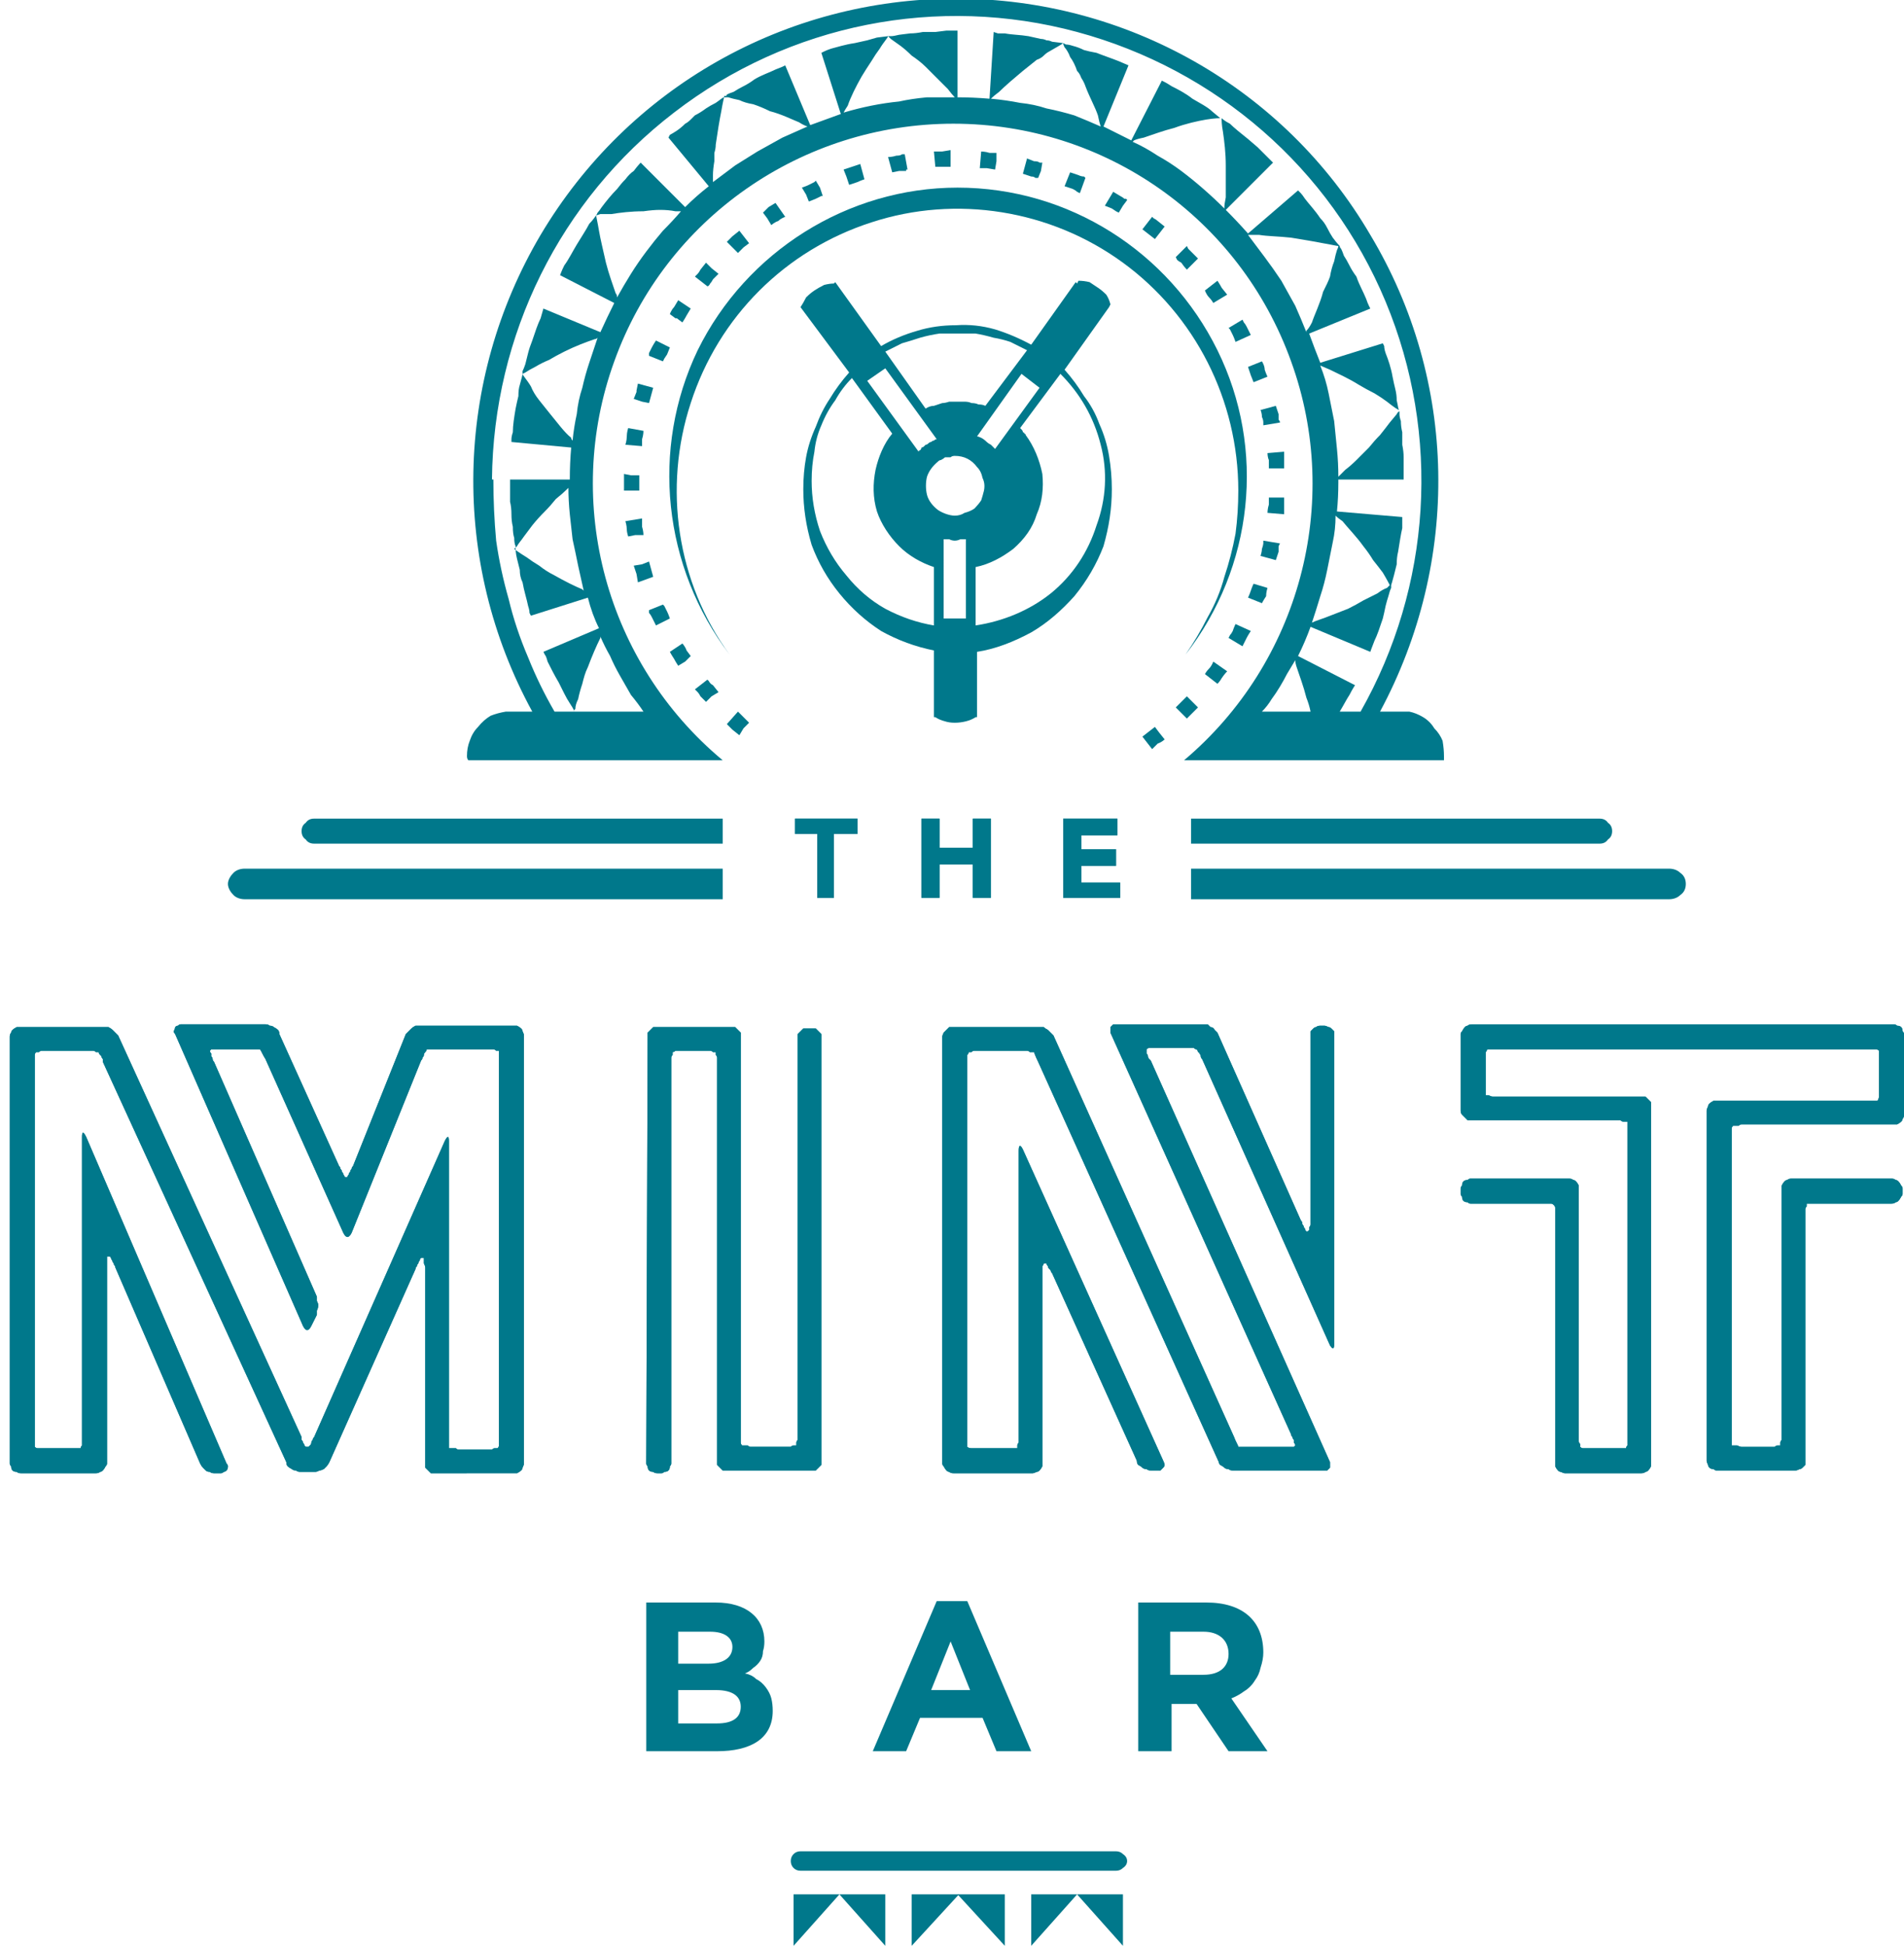 <svg version="1.2" xmlns="http://www.w3.org/2000/svg" viewBox="0 0 137 140" width="137" height="140">
	<title>Group 3527-svg</title>
	<defs>
		<clipPath clipPathUnits="userSpaceOnUse" id="cp1">
			<path d="m-29-27h197.62v198.05h-197.62z"/>
		</clipPath>
	</defs>
	<style>
		.s0 { fill: #00788b } 
	</style>
	<g id="Group_3527">
		<g id="Clip-Path: Group_3526" clip-path="url(#cp1)">
			<g id="Group_3526">
				<path id="Path_233" class="s0" d="m47.3 106q-0.2 0-0.3-0.1-0.2 0-0.3-0.1-0.1-0.1-0.1-0.3-0.1-0.1-0.1-0.2l0.1-30.7q0-0.1 0-0.3 0.1-0.1 0.2-0.2 0.1-0.1 0.2-0.2 0.1 0 0.3 0h5.3q0.1 0 0.3 0 0.1 0.1 0.2 0.2 0.1 0.1 0.2 0.2 0 0.2 0 0.3v28.6q0 0.1 0 0.2 0 0.1 0 0.2 0 0.1 0 0.2 0 0.1 0.1 0.2 0.1 0 0.2 0 0.1 0 0.2 0 0.1 0.1 0.2 0.1 0.1 0 0.2 0h2.3q0.1 0 0.2 0 0.1 0 0.2 0 0.1-0.1 0.2-0.1 0.1 0 0.2 0 0-0.1 0-0.2 0-0.1 0.1-0.2 0-0.1 0-0.2 0-0.1 0-0.2v-28.5q0-0.2 0-0.3 0.1-0.1 0.2-0.2 0.1-0.1 0.2-0.2 0.1 0 0.3 0h0.3q0.1 0 0.3 0 0.1 0.1 0.2 0.2 0.1 0.1 0.2 0.2 0 0.1 0 0.3v30.4q0 0.1 0 0.3-0.1 0.1-0.2 0.2-0.1 0.1-0.2 0.2-0.2 0-0.3 0h-6.1q-0.2 0-0.3 0-0.1-0.1-0.2-0.2-0.1-0.1-0.2-0.2 0-0.2 0-0.3v-28.6q0-0.1 0-0.2 0-0.1 0-0.2 0-0.1-0.1-0.2 0-0.1 0-0.2-0.1 0-0.2 0-0.1-0.1-0.2-0.1-0.1 0-0.2 0-0.1 0-0.2 0h-1.5q-0.1 0-0.2 0-0.1 0-0.2 0-0.1 0-0.2 0-0.1 0.1-0.2 0.1 0 0.1 0 0.2-0.1 0.1-0.1 0.2 0 0.1 0 0.2 0 0.1 0 0.2v28.8q0 0.1-0.1 0.2 0 0.2-0.1 0.3-0.1 0.1-0.3 0.1-0.1 0.1-0.2 0.1z"/>
				<path id="Path_234" class="s0" d="m47.3 106q-0.2 0-0.3-0.1-0.2 0-0.3-0.1-0.1-0.1-0.1-0.3-0.1-0.1-0.1-0.2l0.1-30.7q0-0.1 0-0.3 0.1-0.1 0.2-0.2 0.1-0.1 0.2-0.2 0.1 0 0.3 0h5.3q0.1 0 0.3 0 0.1 0.1 0.2 0.2 0.1 0.1 0.2 0.2 0 0.2 0 0.3v28.6q0 0.1 0 0.2 0 0.1 0 0.2 0 0.1 0 0.2 0 0.1 0.1 0.2 0.1 0 0.2 0 0.1 0 0.2 0 0.1 0.1 0.2 0.1 0.1 0 0.2 0h2.3q0.1 0 0.2 0 0.1 0 0.2 0 0.1-0.1 0.2-0.1 0.1 0 0.2 0 0-0.1 0-0.2 0-0.1 0.1-0.2 0-0.1 0-0.2 0-0.1 0-0.2v-28.5q0-0.2 0-0.3 0.1-0.1 0.2-0.2 0.1-0.1 0.2-0.2 0.1 0 0.3 0h0.3q0.1 0 0.3 0 0.1 0.1 0.2 0.2 0.1 0.1 0.2 0.2 0 0.1 0 0.3v30.4q0 0.1 0 0.3-0.1 0.1-0.2 0.2-0.1 0.1-0.2 0.2-0.2 0-0.3 0h-6.1q-0.2 0-0.3 0-0.1-0.1-0.2-0.2-0.1-0.1-0.2-0.2 0-0.2 0-0.3v-28.6q0-0.1 0-0.2 0-0.1 0-0.2 0-0.1-0.1-0.2 0-0.1 0-0.2-0.1 0-0.2 0-0.1-0.1-0.2-0.1-0.1 0-0.2 0-0.1 0-0.2 0h-1.5q-0.1 0-0.2 0-0.1 0-0.2 0-0.1 0-0.2 0-0.1 0.1-0.2 0.1 0 0.1 0 0.2-0.1 0.1-0.1 0.2 0 0.1 0 0.2 0 0.1 0 0.2v28.8q0 0.1-0.1 0.2 0 0.2-0.1 0.3-0.1 0.1-0.3 0.1-0.1 0.1-0.2 0.1z"/>
				<path id="Path_235" class="s0" d="m112.6 106q-0.1 0-0.3-0.1-0.1 0-0.2-0.1-0.1-0.1-0.2-0.3 0-0.1 0-0.2v-17.8q0-0.1 0-0.2 0-0.1 0-0.2 0-0.1 0-0.2 0-0.1-0.1-0.2-0.1-0.1-0.2-0.1-0.1 0-0.2 0-0.1 0-0.2 0-0.1 0-0.2 0h-5.2q-0.1 0-0.2-0.1-0.2 0-0.3-0.1-0.1-0.1-0.1-0.3-0.1-0.1-0.1-0.2v-0.4q0-0.1 0.1-0.2 0-0.2 0.1-0.3 0.1-0.1 0.3-0.1 0.1-0.1 0.2-0.1h7.1q0.2 0 0.3 0.1 0.1 0 0.2 0.1 0.1 0.1 0.2 0.3 0 0.1 0 0.2v17.8q0 0.1 0 0.2 0 0.1 0 0.2 0 0.1 0.1 0.2 0 0.1 0 0.2 0.1 0.1 0.2 0.1 0.1 0 0.2 0 0.1 0 0.2 0 0.1 0 0.2 0h1.7q0.1 0 0.2 0 0.1 0 0.2 0 0.1 0 0.2 0 0.1 0 0.2 0 0-0.1 0.1-0.2 0-0.1 0-0.2 0-0.1 0-0.3 0-0.1 0-0.2v-21.8q0-0.1 0-0.2 0-0.1 0-0.2 0-0.1 0-0.2 0-0.1 0-0.2-0.1 0-0.3 0-0.1 0-0.2-0.1-0.1 0-0.2 0-0.1 0-0.2 0h-10.3q-0.2 0-0.3 0-0.1-0.1-0.2-0.2-0.1-0.1-0.2-0.2-0.1-0.1-0.1-0.3v-5.5q0-0.1 0.1-0.2 0.1-0.2 0.2-0.3 0.1-0.1 0.2-0.1 0.1-0.1 0.3-0.1h30.4q0.1 0 0.2 0.1 0.2 0 0.3 0.1 0.1 0.1 0.1 0.3 0.1 0.1 0.1 0.2v5.8q0 0.2-0.1 0.3 0 0.1-0.1 0.2-0.1 0.1-0.3 0.2-0.1 0-0.2 0h-10.8q-0.1 0-0.2 0-0.1 0-0.2 0.1-0.1 0-0.2 0-0.1 0-0.2 0-0.1 0.1-0.1 0.2 0 0.1 0 0.2 0 0.1 0 0.2 0 0.1 0 0.3v21.3q0 0.1 0 0.2 0 0.1 0 0.2 0 0.1 0 0.2 0 0.1 0 0.2 0.1 0 0.2 0 0.1 0 0.2 0 0.2 0.1 0.3 0.1 0.1 0 0.2 0h1.8q0.1 0 0.2 0 0.1 0 0.2 0 0.1-0.1 0.2-0.1 0.1 0 0.2 0 0-0.1 0-0.2 0-0.1 0.1-0.2 0-0.1 0-0.2 0-0.1 0-0.2v-17.7q0-0.1 0-0.2 0.1-0.2 0.2-0.3 0.1-0.1 0.2-0.1 0.1-0.1 0.3-0.1h7.2q0.2 0 0.3 0.1 0.1 0 0.2 0.1 0.1 0.1 0.2 0.3 0.1 0.1 0.1 0.2v0.4q0 0.1-0.1 0.2-0.1 0.2-0.2 0.3-0.1 0.1-0.2 0.1-0.1 0.1-0.3 0.1h-5.3q-0.1 0-0.2 0-0.1 0-0.2 0-0.1 0-0.2 0-0.1 0-0.2 0 0 0.1 0 0.2-0.1 0.1-0.1 0.2 0 0.2 0 0.3 0 0.1 0 0.2v17.6q0 0.1 0 0.3-0.1 0.1-0.2 0.2-0.1 0.1-0.2 0.1-0.2 0.1-0.3 0.1h-5.7q-0.1 0-0.2-0.1-0.2 0-0.3-0.1-0.1-0.1-0.1-0.2-0.1-0.2-0.1-0.3v-25.2q0-0.1 0.1-0.3 0-0.1 0.1-0.2 0.1-0.1 0.3-0.2 0.1 0 0.2 0h10.8q0.1 0 0.2 0 0.1 0 0.2 0 0.1 0 0.2 0 0.1 0 0.2 0 0.1-0.2 0.1-0.3 0-0.1 0-0.2 0-0.1 0-0.2 0-0.1 0-0.2v-1.9q0-0.1 0-0.2 0-0.1 0-0.2 0-0.1 0-0.2 0-0.1 0-0.2-0.1-0.1-0.2-0.1-0.1 0-0.2 0-0.1 0-0.3 0-0.1 0-0.2 0h-26.5q-0.1 0-0.2 0-0.1 0-0.2 0-0.1 0-0.2 0-0.1 0-0.2 0 0 0.1-0.1 0.2 0 0.1 0 0.2 0 0.1 0 0.2 0 0.2 0 0.3v1.6q0 0.1 0 0.2 0 0.1 0 0.2 0 0.1 0 0.2 0 0.1 0 0.2 0.1 0 0.2 0 0.2 0.1 0.3 0.1 0.1 0 0.2 0 0.1 0 0.2 0h10.3q0.2 0 0.3 0 0.1 0.1 0.2 0.2 0.1 0.1 0.2 0.2 0 0.2 0 0.3v25.7q0 0.1 0 0.2-0.1 0.2-0.2 0.3-0.1 0.1-0.2 0.1-0.1 0.1-0.3 0.1z"/>
				<path id="Path_236" class="s0" d="m112.6 106q-0.1 0-0.3-0.1-0.1 0-0.2-0.1-0.1-0.1-0.2-0.3 0-0.1 0-0.2v-17.8q0-0.1 0-0.2 0-0.1 0-0.2 0-0.1 0-0.2 0-0.1-0.1-0.2-0.1-0.1-0.2-0.1-0.1 0-0.2 0-0.1 0-0.2 0-0.1 0-0.2 0h-5.2q-0.1 0-0.2-0.1-0.2 0-0.3-0.1-0.1-0.1-0.1-0.3-0.1-0.1-0.1-0.2v-0.4q0-0.1 0.1-0.2 0-0.2 0.1-0.3 0.1-0.1 0.3-0.1 0.1-0.1 0.2-0.1h7.1q0.2 0 0.3 0.1 0.1 0 0.2 0.1 0.1 0.1 0.2 0.3 0 0.1 0 0.2v17.8q0 0.1 0 0.2 0 0.1 0 0.2 0 0.1 0.1 0.2 0 0.1 0 0.2 0.1 0.1 0.2 0.1 0.1 0 0.2 0 0.1 0 0.2 0 0.1 0 0.2 0h1.7q0.1 0 0.2 0 0.1 0 0.2 0 0.1 0 0.2 0 0.1 0 0.2 0 0-0.1 0.1-0.2 0-0.1 0-0.2 0-0.1 0-0.3 0-0.1 0-0.2v-21.8q0-0.1 0-0.2 0-0.1 0-0.2 0-0.1 0-0.2 0-0.1 0-0.2-0.1 0-0.3 0-0.1 0-0.2-0.1-0.1 0-0.2 0-0.1 0-0.2 0h-10.3q-0.2 0-0.3 0-0.1-0.1-0.2-0.2-0.1-0.1-0.2-0.2-0.1-0.1-0.1-0.3v-5.5q0-0.1 0.1-0.2 0.1-0.2 0.2-0.3 0.1-0.1 0.2-0.1 0.1-0.1 0.3-0.1h30.4q0.1 0 0.2 0.1 0.2 0 0.3 0.1 0.1 0.1 0.1 0.3 0.1 0.1 0.1 0.2v5.8q0 0.2-0.1 0.3 0 0.1-0.1 0.2-0.1 0.1-0.3 0.2-0.1 0-0.2 0h-10.8q-0.1 0-0.2 0-0.1 0-0.2 0.1-0.1 0-0.2 0-0.1 0-0.2 0-0.1 0.1-0.1 0.2 0 0.1 0 0.2 0 0.1 0 0.2 0 0.1 0 0.3v21.3q0 0.1 0 0.2 0 0.1 0 0.2 0 0.1 0 0.2 0 0.1 0 0.2 0.1 0 0.2 0 0.1 0 0.2 0 0.2 0.1 0.3 0.1 0.1 0 0.2 0h1.8q0.1 0 0.2 0 0.1 0 0.2 0 0.1-0.1 0.2-0.1 0.1 0 0.2 0 0-0.1 0-0.2 0-0.1 0.1-0.2 0-0.1 0-0.2 0-0.1 0-0.2v-17.7q0-0.1 0-0.2 0.1-0.2 0.2-0.3 0.1-0.1 0.2-0.1 0.1-0.1 0.3-0.1h7.2q0.2 0 0.3 0.1 0.1 0 0.2 0.1 0.1 0.1 0.2 0.3 0.1 0.1 0.1 0.2v0.4q0 0.1-0.1 0.2-0.1 0.2-0.2 0.3-0.1 0.1-0.2 0.1-0.1 0.1-0.3 0.1h-5.3q-0.1 0-0.2 0-0.1 0-0.2 0-0.1 0-0.2 0-0.1 0-0.2 0 0 0.1 0 0.2-0.1 0.1-0.1 0.2 0 0.2 0 0.3 0 0.1 0 0.2v17.6q0 0.1 0 0.3-0.1 0.1-0.2 0.2-0.1 0.1-0.2 0.1-0.2 0.1-0.3 0.1h-5.7q-0.1 0-0.2-0.1-0.2 0-0.3-0.1-0.1-0.1-0.1-0.2-0.1-0.2-0.1-0.3v-25.2q0-0.1 0.1-0.3 0-0.1 0.1-0.2 0.1-0.1 0.3-0.2 0.1 0 0.2 0h10.8q0.1 0 0.2 0 0.1 0 0.2 0 0.1 0 0.2 0 0.1 0 0.2 0 0.1-0.2 0.1-0.3 0-0.1 0-0.2 0-0.1 0-0.2 0-0.1 0-0.2v-1.9q0-0.1 0-0.2 0-0.1 0-0.2 0-0.1 0-0.2 0-0.1 0-0.2-0.1-0.1-0.2-0.1-0.1 0-0.2 0-0.1 0-0.3 0-0.1 0-0.2 0h-26.5q-0.1 0-0.2 0-0.1 0-0.2 0-0.1 0-0.2 0-0.1 0-0.2 0 0 0.1-0.1 0.2 0 0.1 0 0.2 0 0.1 0 0.2 0 0.2 0 0.3v1.6q0 0.1 0 0.2 0 0.1 0 0.2 0 0.1 0 0.2 0 0.1 0 0.2 0.1 0 0.2 0 0.2 0.1 0.3 0.1 0.1 0 0.2 0 0.1 0 0.2 0h10.3q0.2 0 0.3 0 0.1 0.1 0.2 0.2 0.1 0.1 0.2 0.2 0 0.2 0 0.3v25.7q0 0.1 0 0.2-0.1 0.2-0.2 0.3-0.1 0.1-0.2 0.1-0.1 0.1-0.3 0.1z"/>
				<path id="Path_237" class="s0" d="m68.6 106q-0.2 0-0.3-0.1-0.1 0-0.2-0.1-0.1-0.1-0.2-0.3-0.1-0.1-0.1-0.2v-30.7q0-0.1 0.1-0.3 0.1-0.1 0.2-0.2 0.1-0.1 0.2-0.2 0.1 0 0.3 0h6.2q0.1 0 0.3 0 0.1 0.1 0.3 0.2 0.1 0.1 0.2 0.2 0.1 0.1 0.2 0.2l13 28.9c0.1 0.3 0.3 0.6 0.3 0.7q0.1 0 0.2 0 0.1 0 0.2 0 0.1 0 0.2 0 0.2 0 0.3 0h2.3q0.1 0 0.2 0 0.1 0 0.2 0 0.1 0 0.2 0 0.1 0 0.2 0l0.1-0.1q0-0.1-0.1-0.2 0-0.1 0-0.2-0.1-0.1-0.1-0.2-0.1-0.1-0.1-0.2l-13-28.9q0-0.1 0-0.2 0-0.1 0-0.2 0.1-0.1 0.2-0.2 0.1 0 0.3 0h6.1q0.2 0 0.4 0 0.1 0.1 0.2 0.2 0.2 0 0.3 0.2 0.1 0.1 0.2 0.2l6 13.5q0.1 0.1 0.1 0.2 0 0.1 0.1 0.2 0 0.1 0.1 0.2 0 0.1 0.1 0.2h0.1q0 0 0 0 0 0 0 0 0 0 0 0 0 0 0 0l0.1-0.1q0-0.1 0-0.2 0.1-0.1 0.1-0.2 0-0.1 0-0.2 0-0.1 0-0.2v-13.2q0-0.1 0-0.3 0.1-0.1 0.2-0.2 0.1-0.1 0.2-0.1 0.1-0.1 0.3-0.1h0.3q0.1 0 0.3 0.1 0.1 0 0.2 0.1 0.1 0.1 0.2 0.2 0 0.2 0 0.3v22.2c0 0.4-0.1 0.4-0.3 0.1l-9.2-20.6q-0.1-0.1-0.1-0.2 0-0.1-0.1-0.2 0-0.1-0.1-0.1 0-0.1-0.1-0.2-0.1 0-0.2-0.1-0.1 0-0.2 0-0.1 0-0.2 0-0.1 0-0.2 0h-1.9q-0.1 0-0.3 0-0.1 0-0.2 0-0.1 0-0.2 0-0.1 0-0.2 0.1v0.1q0 0.1 0 0.2 0.1 0.1 0.1 0.2 0 0.1 0.1 0.2 0 0 0.1 0.1l12.9 28.9q0 0.1 0 0.2 0 0.1 0 0.2-0.1 0.1-0.2 0.2-0.1 0-0.2 0h-6.6q-0.2 0-0.3-0.1-0.2 0-0.3-0.1-0.1-0.1-0.3-0.2-0.1-0.1-0.1-0.2l-13-28.8c-0.2-0.4-0.3-0.7-0.3-0.7q-0.2 0-0.3 0-0.1-0.1-0.2-0.1-0.1 0-0.2 0-0.1 0-0.2 0h-3q-0.1 0-0.2 0-0.1 0-0.2 0-0.1 0-0.2 0.1-0.1 0-0.2 0 0 0.1-0.1 0.2 0 0.1 0 0.2 0 0.1 0 0.2 0 0.1 0 0.2v26.8q0 0.1 0 0.2 0 0.1 0 0.2 0 0.1 0 0.2 0 0.1 0 0.2 0.1 0.1 0.3 0.1 0.1 0 0.2 0 0.1 0 0.2 0 0.1 0 0.2 0h1.9q0.1 0 0.2 0 0.1 0 0.2 0 0.1 0 0.2 0 0.1 0 0.2 0 0-0.1 0-0.2 0-0.1 0.1-0.2 0-0.1 0-0.3 0-0.1 0-0.2v-20.5c0-0.4 0.1-0.5 0.3-0.1l10.1 22.4q0.1 0.2 0.1 0.3 0 0.1-0.1 0.2-0.1 0.1-0.2 0.2-0.1 0-0.2 0h-0.5q-0.2 0-0.3-0.1-0.2 0-0.3-0.1-0.1-0.1-0.3-0.2-0.1-0.1-0.1-0.3l-6.1-13.5q-0.1-0.1-0.1-0.2-0.1-0.1-0.1-0.1-0.1-0.1-0.1-0.2-0.1-0.1-0.1-0.2h-0.1q0 0 0 0 0 0 0 0 0 0 0 0 0 0 0 0h-0.1q0 0.1-0.1 0.2 0 0.1 0 0.2 0 0.1 0 0.3 0 0.1 0 0.2v13.5q0 0.1 0 0.2-0.1 0.2-0.2 0.3-0.1 0.1-0.2 0.1-0.2 0.1-0.3 0.1z"/>
				<path id="Path_238" class="s0" d="m68.6 106q-0.2 0-0.3-0.1-0.1 0-0.2-0.1-0.1-0.1-0.2-0.3-0.1-0.1-0.1-0.2v-30.7q0-0.1 0.1-0.3 0.1-0.1 0.2-0.2 0.1-0.1 0.2-0.2 0.1 0 0.3 0h6.2q0.1 0 0.3 0 0.1 0.1 0.3 0.2 0.1 0.1 0.2 0.2 0.1 0.1 0.2 0.2l13 28.9c0.1 0.3 0.3 0.6 0.3 0.7q0.1 0 0.2 0 0.1 0 0.2 0 0.1 0 0.2 0 0.2 0 0.3 0h2.3q0.1 0 0.2 0 0.1 0 0.2 0 0.1 0 0.2 0 0.1 0 0.2 0l0.1-0.1q0-0.1-0.1-0.2 0-0.1 0-0.2-0.1-0.1-0.1-0.2-0.1-0.1-0.1-0.2l-13-28.9q0-0.1 0-0.2 0-0.1 0-0.2 0.1-0.1 0.2-0.2 0.1 0 0.3 0h6.1q0.2 0 0.4 0 0.1 0.1 0.2 0.2 0.2 0 0.3 0.2 0.1 0.1 0.2 0.2l6 13.5q0.1 0.1 0.1 0.2 0 0.1 0.1 0.2 0 0.1 0.1 0.2 0 0.1 0.1 0.2h0.1q0 0 0 0 0 0 0 0 0 0 0 0 0 0 0 0l0.1-0.1q0-0.1 0-0.2 0.1-0.1 0.1-0.2 0-0.1 0-0.2 0-0.1 0-0.2v-13.2q0-0.1 0-0.3 0.1-0.1 0.2-0.2 0.1-0.1 0.2-0.1 0.1-0.1 0.3-0.1h0.3q0.1 0 0.3 0.1 0.1 0 0.2 0.1 0.1 0.1 0.2 0.2 0 0.2 0 0.3v22.2c0 0.4-0.1 0.4-0.3 0.1l-9.2-20.6q-0.1-0.1-0.1-0.2 0-0.1-0.1-0.2 0-0.1-0.1-0.1 0-0.1-0.1-0.2-0.1 0-0.2-0.1-0.1 0-0.2 0-0.1 0-0.2 0-0.1 0-0.2 0h-1.9q-0.1 0-0.3 0-0.1 0-0.2 0-0.1 0-0.2 0-0.1 0-0.2 0.1v0.1q0 0.1 0 0.2 0.1 0.1 0.1 0.2 0 0.1 0.1 0.2 0 0 0.1 0.1l12.9 28.9q0 0.1 0 0.2 0 0.1 0 0.2-0.1 0.1-0.2 0.2-0.1 0-0.2 0h-6.6q-0.2 0-0.3-0.1-0.2 0-0.3-0.1-0.1-0.1-0.3-0.2-0.1-0.1-0.1-0.2l-13-28.8c-0.2-0.4-0.3-0.7-0.3-0.7q-0.2 0-0.3 0-0.1-0.1-0.2-0.1-0.1 0-0.2 0-0.1 0-0.2 0h-3q-0.1 0-0.2 0-0.1 0-0.2 0-0.1 0-0.2 0.1-0.1 0-0.2 0 0 0.1-0.1 0.2 0 0.1 0 0.2 0 0.1 0 0.2 0 0.1 0 0.2v26.8q0 0.1 0 0.2 0 0.1 0 0.2 0 0.1 0 0.2 0 0.1 0 0.2 0.1 0.1 0.3 0.1 0.1 0 0.2 0 0.1 0 0.2 0 0.1 0 0.2 0h1.9q0.1 0 0.2 0 0.1 0 0.2 0 0.1 0 0.2 0 0.1 0 0.2 0 0-0.1 0-0.2 0-0.1 0.1-0.2 0-0.1 0-0.3 0-0.1 0-0.2v-20.5c0-0.4 0.1-0.5 0.3-0.1l10.1 22.4q0.1 0.2 0.1 0.3 0 0.1-0.1 0.2-0.1 0.1-0.2 0.2-0.1 0-0.2 0h-0.5q-0.2 0-0.3-0.1-0.2 0-0.3-0.1-0.1-0.1-0.3-0.2-0.1-0.1-0.1-0.3l-6.1-13.5q-0.1-0.1-0.1-0.2-0.1-0.1-0.1-0.1-0.1-0.1-0.1-0.2-0.1-0.1-0.1-0.2h-0.1q0 0 0 0 0 0 0 0 0 0 0 0 0 0 0 0h-0.1q0 0.1-0.1 0.2 0 0.1 0 0.2 0 0.1 0 0.3 0 0.1 0 0.2v13.5q0 0.1 0 0.2-0.1 0.2-0.2 0.3-0.1 0.1-0.2 0.1-0.2 0.1-0.3 0.1z"/>
				<path id="Path_239" class="s0" d="m31.3 106q-0.2 0-0.3 0-0.1-0.1-0.2-0.2-0.1-0.1-0.2-0.2 0-0.2 0-0.3v-13.9q0-0.1 0-0.2 0-0.1-0.1-0.3 0-0.1 0-0.2 0-0.1 0-0.2h-0.1q0 0 0 0 0 0 0 0 0 0 0 0 0 0 0 0h-0.1q-0.1 0.1-0.1 0.2-0.1 0.1-0.1 0.2-0.1 0.1-0.1 0.2-0.1 0.1-0.1 0.2l-6.2 13.9q-0.1 0.2-0.2 0.3-0.1 0.1-0.2 0.2-0.2 0.1-0.3 0.1-0.2 0.1-0.3 0.1h-1.1q-0.2 0-0.3-0.1-0.2 0-0.3-0.1-0.2-0.1-0.3-0.2-0.1-0.1-0.1-0.3l-13.2-28.8q0-0.1 0-0.2-0.1-0.1-0.1-0.2-0.1-0.1-0.1-0.1-0.1-0.1-0.1-0.2-0.1 0-0.2 0-0.1-0.1-0.2-0.1-0.1 0-0.2 0-0.1 0-0.2 0h-2.9q-0.1 0-0.2 0-0.1 0-0.2 0-0.1 0-0.2 0.1-0.1 0-0.2 0-0.1 0.1-0.1 0.2 0 0.1 0 0.2 0 0.1 0 0.2 0 0.1 0 0.2v26.8q0 0.1 0 0.2 0 0.1 0 0.2 0 0.1 0 0.2 0 0.1 0 0.2 0.1 0.1 0.2 0.1 0.1 0 0.3 0 0.1 0 0.2 0 0.1 0 0.2 0h1.6q0.1 0 0.2 0 0.1 0 0.2 0 0.1 0 0.2 0 0.1 0 0.2 0 0-0.1 0.1-0.2 0-0.1 0-0.2 0-0.1 0-0.2 0-0.2 0-0.3v-21.5c0-0.4 0.1-0.4 0.3 0l10.1 23.5q0.1 0.1 0.1 0.2 0 0.2-0.1 0.3-0.1 0.1-0.2 0.1-0.1 0.1-0.2 0.1h-0.5q-0.2 0-0.3-0.1-0.2 0-0.3-0.1-0.1-0.1-0.2-0.2-0.1-0.1-0.2-0.3l-6.1-14.1q0-0.1-0.1-0.2 0-0.1-0.1-0.2 0-0.1-0.1-0.2 0-0.1-0.1-0.2h-0.1q0 0 0 0 0 0 0 0 0 0 0 0 0 0 0 0h-0.1q0 0.1 0 0.2 0 0.1 0 0.2 0 0.2 0 0.3 0 0.1 0 0.2v14q0 0.1-0.1 0.2-0.1 0.2-0.2 0.3-0.1 0.1-0.2 0.1-0.1 0.1-0.3 0.1h-5.4q-0.2 0-0.3-0.1-0.2 0-0.3-0.1-0.1-0.1-0.1-0.3-0.1-0.1-0.1-0.2v-30.7q0-0.2 0.1-0.3 0-0.1 0.1-0.2 0.1-0.1 0.3-0.2 0.1 0 0.3 0h6q0.2 0 0.3 0 0.2 0.1 0.3 0.2 0.1 0.1 0.2 0.2 0.1 0.1 0.2 0.2l13.2 28.9q0 0.1 0 0.2 0.1 0.1 0.1 0.2 0.1 0.1 0.1 0.2 0.1 0.1 0.1 0.1h0.2q0 0 0.1-0.1 0.1-0.1 0.1-0.2 0-0.1 0.1-0.2 0-0.1 0.1-0.2l9.4-21.3c0.2-0.4 0.3-0.4 0.3 0v21.3q0 0.1 0 0.2 0 0.1 0 0.2 0 0.1 0 0.2 0 0.1 0 0.2 0.1 0 0.3 0 0.1 0 0.2 0 0.1 0.1 0.2 0.1 0.1 0 0.2 0h1.8q0.1 0 0.2 0 0.1 0 0.2 0 0.1-0.1 0.2-0.1 0.1 0 0.2 0 0.1-0.1 0.1-0.2 0-0.1 0-0.2 0-0.1 0-0.2 0-0.1 0-0.2v-27q0-0.1 0-0.2 0-0.1 0-0.2 0-0.1 0-0.2 0-0.1 0-0.2-0.1 0-0.2 0-0.1-0.1-0.2-0.1-0.1 0-0.3 0-0.1 0-0.2 0h-3.5q-0.1 0-0.2 0-0.1 0-0.2 0-0.1 0-0.2 0-0.1 0-0.2 0 0 0.1-0.1 0.2-0.1 0.1-0.1 0.2 0 0.1-0.1 0.2 0 0.1-0.1 0.2l-5 12.4c-0.2 0.4-0.4 0.4-0.6 0l-5.6-12.5c-0.2-0.3-0.3-0.6-0.4-0.7q-0.1 0-0.2 0-0.1 0-0.2 0-0.1 0-0.2 0-0.1 0-0.2 0h-1.9q-0.1 0-0.2 0-0.1 0-0.2 0-0.1 0-0.2 0-0.1 0-0.2 0l-0.1 0.1q0 0.1 0.1 0.2 0 0.1 0 0.2 0.1 0.1 0.1 0.2 0 0.1 0.1 0.2l7.4 16.9q0 0.1 0 0.3 0.1 0.2 0.1 0.3 0 0.2-0.1 0.4 0 0.1 0 0.3l-0.4 0.8c-0.2 0.4-0.4 0.4-0.6 0l-9.2-21q-0.1-0.1-0.1-0.2 0.1-0.2 0.1-0.3 0.1-0.1 0.2-0.1 0.1-0.1 0.2-0.1h6.1q0.2 0 0.3 0.1 0.2 0 0.3 0.1 0.2 0.1 0.3 0.2 0.1 0.1 0.1 0.3l4.3 9.5q0.1 0.1 0.1 0.2 0.1 0.1 0.1 0.2 0.1 0.1 0.1 0.2 0.1 0.1 0.1 0.2h0.1 0.1q0-0.1 0.1-0.2 0-0.1 0.1-0.2 0-0.1 0.1-0.2 0-0.1 0.1-0.2l3.8-9.5q0.1-0.1 0.2-0.2 0.1-0.1 0.2-0.2 0.1-0.1 0.3-0.2 0.1 0 0.3 0h6.8q0.1 0 0.2 0 0.2 0.1 0.3 0.2 0.1 0.1 0.1 0.2 0.1 0.2 0.1 0.3v30.8q0 0.1-0.1 0.3 0 0.1-0.1 0.2-0.1 0.1-0.3 0.2-0.1 0-0.2 0z"/>
				<path id="Path_240" class="s0" d="m31.3 106q-0.2 0-0.3 0-0.1-0.1-0.2-0.2-0.1-0.1-0.2-0.2 0-0.2 0-0.3v-13.9q0-0.1 0-0.2 0-0.1-0.1-0.3 0-0.1 0-0.2 0-0.1 0-0.2h-0.1q0 0 0 0 0 0 0 0 0 0 0 0 0 0 0 0h-0.1q-0.1 0.1-0.1 0.2-0.1 0.1-0.1 0.2-0.1 0.1-0.1 0.2-0.1 0.1-0.1 0.2l-6.2 13.9q-0.1 0.2-0.2 0.3-0.1 0.1-0.2 0.2-0.2 0.1-0.3 0.1-0.2 0.1-0.3 0.1h-1.1q-0.2 0-0.3-0.1-0.2 0-0.3-0.1-0.2-0.1-0.3-0.2-0.1-0.1-0.1-0.3l-13.2-28.8q0-0.1 0-0.2-0.1-0.1-0.1-0.2-0.1-0.1-0.1-0.1-0.1-0.1-0.1-0.2-0.1 0-0.2 0-0.1-0.1-0.2-0.1-0.1 0-0.2 0-0.1 0-0.2 0h-2.9q-0.1 0-0.2 0-0.1 0-0.2 0-0.1 0-0.2 0.1-0.1 0-0.2 0-0.1 0.1-0.1 0.2 0 0.1 0 0.2 0 0.1 0 0.2 0 0.1 0 0.2v26.8q0 0.1 0 0.2 0 0.1 0 0.2 0 0.1 0 0.2 0 0.1 0 0.2 0.1 0.1 0.2 0.1 0.1 0 0.3 0 0.1 0 0.2 0 0.1 0 0.2 0h1.6q0.1 0 0.2 0 0.1 0 0.2 0 0.1 0 0.2 0 0.1 0 0.2 0 0-0.1 0.1-0.2 0-0.1 0-0.2 0-0.1 0-0.2 0-0.2 0-0.3v-21.5c0-0.4 0.1-0.4 0.3 0l10.1 23.5q0.1 0.1 0.1 0.2 0 0.2-0.1 0.3-0.1 0.1-0.2 0.1-0.1 0.1-0.2 0.1h-0.5q-0.2 0-0.3-0.1-0.2 0-0.3-0.1-0.1-0.1-0.2-0.2-0.1-0.1-0.2-0.3l-6.1-14.1q0-0.1-0.1-0.2 0-0.1-0.1-0.2 0-0.1-0.1-0.2 0-0.1-0.1-0.2h-0.1q0 0 0 0 0 0 0 0 0 0 0 0 0 0 0 0h-0.1q0 0.1 0 0.2 0 0.1 0 0.2 0 0.2 0 0.3 0 0.1 0 0.2v14q0 0.1-0.1 0.2-0.1 0.2-0.2 0.3-0.1 0.1-0.2 0.1-0.1 0.1-0.3 0.1h-5.4q-0.2 0-0.3-0.1-0.2 0-0.3-0.1-0.1-0.1-0.1-0.3-0.1-0.1-0.1-0.2v-30.7q0-0.2 0.1-0.3 0-0.1 0.1-0.2 0.1-0.1 0.3-0.2 0.1 0 0.3 0h6q0.2 0 0.3 0 0.2 0.1 0.3 0.2 0.1 0.1 0.2 0.2 0.1 0.1 0.2 0.2l13.2 28.9q0 0.1 0 0.2 0.1 0.1 0.1 0.2 0.1 0.1 0.1 0.2 0.1 0.1 0.1 0.1h0.2q0 0 0.1-0.1 0.1-0.1 0.1-0.2 0-0.1 0.1-0.2 0-0.1 0.1-0.2l9.4-21.3c0.2-0.4 0.3-0.4 0.3 0v21.3q0 0.1 0 0.2 0 0.1 0 0.2 0 0.1 0 0.2 0 0.1 0 0.2 0.1 0 0.3 0 0.1 0 0.2 0 0.1 0.1 0.2 0.1 0.1 0 0.2 0h1.8q0.1 0 0.2 0 0.1 0 0.2 0 0.1-0.1 0.2-0.1 0.1 0 0.2 0 0.1-0.1 0.1-0.2 0-0.1 0-0.2 0-0.1 0-0.2 0-0.1 0-0.2v-27q0-0.1 0-0.2 0-0.1 0-0.2 0-0.1 0-0.2 0-0.1 0-0.2-0.1 0-0.2 0-0.1-0.1-0.2-0.1-0.1 0-0.3 0-0.1 0-0.2 0h-3.5q-0.1 0-0.2 0-0.1 0-0.2 0-0.1 0-0.2 0-0.1 0-0.2 0 0 0.1-0.1 0.2-0.1 0.1-0.1 0.2 0 0.1-0.1 0.2 0 0.1-0.1 0.2l-5 12.4c-0.2 0.4-0.4 0.4-0.6 0l-5.6-12.5c-0.2-0.3-0.3-0.6-0.4-0.7q-0.1 0-0.2 0-0.1 0-0.2 0-0.1 0-0.2 0-0.1 0-0.2 0h-1.9q-0.1 0-0.2 0-0.1 0-0.2 0-0.1 0-0.2 0-0.1 0-0.2 0l-0.1 0.1q0 0.1 0.1 0.2 0 0.1 0 0.2 0.1 0.1 0.1 0.2 0 0.1 0.1 0.2l7.4 16.9q0 0.1 0 0.3 0.1 0.2 0.1 0.3 0 0.2-0.1 0.4 0 0.1 0 0.3l-0.4 0.8c-0.2 0.4-0.4 0.4-0.6 0l-9.2-21q-0.1-0.1-0.1-0.2 0.1-0.2 0.1-0.3 0.1-0.1 0.2-0.1 0.1-0.1 0.2-0.1h6.1q0.2 0 0.3 0.1 0.2 0 0.3 0.1 0.2 0.1 0.3 0.2 0.1 0.1 0.1 0.3l4.3 9.5q0.1 0.1 0.1 0.2 0.1 0.1 0.1 0.2 0.1 0.1 0.1 0.2 0.1 0.1 0.1 0.2h0.1 0.1q0-0.1 0.1-0.2 0-0.1 0.1-0.2 0-0.1 0.1-0.2 0-0.1 0.1-0.2l3.8-9.5q0.1-0.1 0.2-0.2 0.1-0.1 0.2-0.2 0.1-0.1 0.3-0.2 0.1 0 0.3 0h6.8q0.1 0 0.2 0 0.2 0.1 0.3 0.2 0.1 0.1 0.1 0.2 0.1 0.2 0.1 0.3v30.8q0 0.1-0.1 0.3 0 0.1-0.1 0.2-0.1 0.1-0.3 0.2-0.1 0-0.2 0z"/>
				<path id="Path_241" class="s0" d="m58.8 60h-1.6v-1.1h4.5v1.1h-1.7v4.6h-1.2z"/>
				<path id="Path_242" class="s0" d="m66.3 58.9h1.3v2.1h2.4v-2.1h1.3v5.7h-1.3v-2.4h-2.4v2.4h-1.3z"/>
				<path id="Path_243" class="s0" d="m76.5 58.9h3.9v1.2h-2.6v1h2.5v1.2h-2.5v1.2h2.8v1.1h-4.1z"/>
				<path id="Path_244" class="s0" d="m52 62.5h-34.4c-0.3 0-0.6 0.1-0.8 0.3-0.2 0.2-0.4 0.5-0.4 0.8 0 0.3 0.2 0.6 0.4 0.8 0.2 0.2 0.5 0.3 0.8 0.3h34.4z"/>
				<path id="Path_245" class="s0" d="m120.1 62.5h-34.4v2.2h34.4c0.3 0 0.6-0.1 0.8-0.3 0.3-0.2 0.4-0.5 0.4-0.8 0-0.3-0.1-0.6-0.4-0.8-0.2-0.2-0.5-0.3-0.8-0.3z"/>
				<path id="Path_246" class="s0" d="m52 58.9h-29.4q-0.4 0-0.6 0.3-0.3 0.2-0.3 0.6 0 0.4 0.3 0.6 0.2 0.3 0.6 0.3h29.4z"/>
				<path id="Path_247" class="s0" d="m115.1 58.9h-29.4v1.8h29.4q0.4 0 0.6-0.3 0.3-0.2 0.3-0.6 0-0.4-0.3-0.6-0.2-0.3-0.6-0.3z"/>
				<path id="Path_248" class="s0" d="m58.8 60h-1.6v-1.1h4.5v1.1h-1.7v4.6h-1.2z"/>
				<path id="Path_249" class="s0" d="m66.3 58.9h1.3v2.1h2.4v-2.1h1.3v5.7h-1.3v-2.4h-2.4v2.4h-1.3z"/>
				<path id="Path_250" class="s0" d="m76.5 58.9h3.9v1.2h-2.6v1h2.5v1.2h-2.5v1.2h2.8v1.1h-4.1z"/>
				<path id="Path_251" class="s0" d="m80.8 136.3h-3.3l3.3 3.7z"/>
				<path id="Path_252" class="s0" d="m74.2 136.3h3.3l-3.3 3.7z"/>
				<path id="Path_253" class="s0" d="m72.3 136.3h-3.4l3.4 3.7z"/>
				<path id="Path_254" class="s0" d="m65.6 136.3h3.4l-3.4 3.7z"/>
				<path id="Path_255" class="s0" d="m63.7 136.3h-3.3l3.3 3.7z"/>
				<path id="Path_256" class="s0" d="m57.1 136.3h3.3l-3.3 3.7z"/>
				<path id="Path_257" class="s0" d="m80.3 134.6h-22.7q-0.3 0-0.5-0.2-0.2-0.2-0.2-0.5 0-0.3 0.2-0.5 0.2-0.2 0.5-0.2h22.7q0.3 0 0.5 0.2 0.3 0.2 0.3 0.5 0 0.3-0.3 0.5-0.2 0.2-0.5 0.2z"/>
				<path id="Path_258" fill-rule="evenodd" class="s0" d="m78 28.5q0.7 0.9 1.1 2 0.5 1.1 0.7 2.3 0.2 1.2 0.2 2.4c0 1.4-0.2 2.7-0.6 4.1-0.5 1.3-1.2 2.5-2.1 3.6-0.9 1-1.9 1.9-3.1 2.6-1.3 0.7-2.6 1.2-3.9 1.4v4.7h-0.1q-0.3 0.2-0.7 0.3-0.4 0.1-0.8 0.1-0.4 0-0.7-0.1-0.4-0.1-0.7-0.3h-0.1v-4.8q-2-0.4-3.8-1.4-1.7-1.1-3-2.7-1.3-1.6-2-3.5-0.6-2-0.6-4 0-1.2 0.2-2.3 0.2-1.1 0.7-2.2 0.4-1.1 1-2 0.6-1 1.4-1.9l-3.5-4.7q0.2-0.3 0.4-0.7 0.3-0.3 0.6-0.5 0.3-0.2 0.7-0.4 0.4-0.1 0.7-0.1l0.1-0.1 3.3 4.6q1.2-0.7 2.6-1.1 1.3-0.4 2.8-0.4 1.4-0.1 2.8 0.3 1.3 0.4 2.6 1.1l3.2-4.5 0.1 0.1 0.1-0.2q0.4 0 0.8 0.1 0.3 0.2 0.6 0.4 0.3 0.2 0.6 0.5 0.2 0.3 0.3 0.7l-0.1 0.2-3.2 4.5q0.8 0.9 1.4 1.9zm-19 9.7q0.7 1.8 1.9 3.2 1.2 1.5 2.8 2.4 1.7 0.9 3.5 1.2v-4.2c-0.9-0.3-1.8-0.8-2.5-1.5-0.7-0.7-1.3-1.6-1.6-2.5-0.3-1-0.3-2-0.1-3 0.2-0.9 0.6-1.9 1.2-2.6l-2.9-4q-0.7 0.7-1.2 1.6-0.6 0.8-1 1.8-0.4 0.9-0.5 1.9-0.2 1-0.2 2.1 0 1.8 0.6 3.6zm8.6-14.2q-0.7 0.1-1.4 0.3-0.6 0.2-1.3 0.4-0.6 0.3-1.2 0.6l2.9 4.1q0.3-0.2 0.6-0.2 0.3-0.1 0.6-0.2 0.2 0 0.5-0.1 0.3 0 0.6 0 0.3 0 0.5 0 0.3 0 0.5 0.1 0.3 0 0.5 0.1 0.3 0 0.5 0.1l3-4q-0.6-0.3-1.2-0.6-0.6-0.2-1.2-0.3-0.7-0.2-1.3-0.3-0.6 0-1.3 0-0.7 0-1.3 0zm7.2 3.9l-1.3-1-3.2 4.5q0.1 0 0.3 0.1 0.2 0.1 0.4 0.3 0.1 0.1 0.3 0.2 0.1 0.1 0.3 0.3zm-8.1 6.4c-0.1 0.4-0.1 0.9 0 1.3 0.1 0.4 0.4 0.8 0.8 1.1 0.3 0.2 0.8 0.4 1.2 0.4q0.4 0 0.7-0.2 0.4-0.1 0.7-0.3 0.3-0.3 0.5-0.6 0.1-0.3 0.2-0.7 0.1-0.5-0.1-0.9-0.1-0.5-0.4-0.8-0.3-0.4-0.7-0.6-0.4-0.2-0.9-0.2-0.2 0-0.3 0.1-0.2 0-0.4 0-0.1 0.1-0.3 0.2-0.1 0-0.2 0.1-0.6 0.5-0.8 1.1zm1.2 10.2h1.6v-5.7q-0.2 0-0.4 0-0.2 0.1-0.4 0.1-0.2 0-0.4-0.1-0.2 0-0.4 0zm-5.5-17.1l3.7 5.1q0-0.1 0.1-0.1 0.1-0.1 0.1-0.2 0.1 0 0.2-0.1 0 0 0.1-0.1 0.1 0 0.2-0.1 0.1-0.1 0.2-0.1 0.1-0.1 0.2-0.1 0.1-0.1 0.2-0.1l-3.7-5.1zm13.2 15.3c1.6-1.3 2.7-3 3.3-4.9 0.7-1.9 0.8-3.9 0.3-5.8-0.5-2-1.5-3.7-2.9-5.1l-2.9 3.9q0.1 0.1 0.1 0.1 0.1 0.1 0.1 0.2 0.1 0 0.1 0.1 0.1 0 0.1 0.1c0.6 0.8 1 1.8 1.2 2.8 0.1 1 0 2-0.4 2.9-0.3 1-0.9 1.8-1.7 2.5-0.8 0.6-1.7 1.1-2.7 1.3v4.2c2-0.3 3.9-1.1 5.4-2.3z"/>
				<path id="Path_259" class="s0" d="m91.3 35.9q0 0.2 0 0.4c-0.1 0.3-0.1 0.6-0.1 0.6l1.2 0.1c0 0 0-0.3 0-0.6q0-0.2 0-0.4c0-0.1 0-0.2 0-0.2h-1.1q0 0 0 0.1z"/>
				<path id="Path_260" class="s0" d="m91.5 39l-0.6-0.1q0 0 0 0.2 0 0.1-0.1 0.4c0 0.2-0.1 0.5-0.1 0.5l1.1 0.3 0.2-0.6q0-0.2 0-0.4 0.1-0.2 0.1-0.2c0 0-0.6-0.1-0.6-0.1z"/>
				<path id="Path_261" class="s0" d="m90.2 42c0 0-0.1 0.2-0.2 0.5-0.1 0.3-0.2 0.5-0.2 0.5l0.5 0.2 0.5 0.2c0 0 0.1-0.2 0.3-0.5 0-0.3 0.1-0.6 0.1-0.6z"/>
				<path id="Path_262" class="s0" d="m88.9 44.9c0 0-0.1 0.2-0.2 0.5q-0.1 0.2-0.2 0.3-0.1 0.2-0.1 0.2l1 0.6 0.1-0.2q0.1-0.2 0.2-0.4c0.1-0.2 0.3-0.5 0.3-0.5z"/>
				<path id="Path_263" class="s0" d="m87.9 48.8c0.2-0.3 0.4-0.5 0.4-0.5l-1-0.7c0 0-0.1 0.3-0.3 0.5-0.2 0.2-0.3 0.4-0.3 0.4l0.9 0.7c0 0 0.2-0.2 0.3-0.4z"/>
				<path id="Path_264" class="s0" d="m85 50.5q-0.2 0.2-0.3 0.3-0.1 0.1-0.1 0.1l0.4 0.4 0.4 0.4 0.1-0.1q0.1-0.1 0.3-0.3l0.4-0.4-0.8-0.8c0 0-0.2 0.2-0.4 0.4z"/>
				<path id="Path_265" class="s0" d="m83.4 52.7l-0.3-0.4-0.9 0.7 0.7 0.9q0 0 0.1-0.1l0.3-0.3c0.3-0.1 0.5-0.3 0.5-0.3z"/>
				<path id="Path_266" class="s0" d="m53.5 51.6c-0.2-0.2-0.4-0.4-0.4-0.4l-0.8 0.9c0 0 0.2 0.2 0.4 0.4l0.5 0.4 0.3-0.5 0.4-0.4c0 0-0.4-0.4-0.4-0.4z"/>
				<path id="Path_267" class="s0" d="m51.3 49.3q-0.2-0.1-0.3-0.3l-0.1-0.1-0.9 0.7q0 0 0.2 0.2 0.1 0.1 0.2 0.3l0.4 0.4 0.4-0.4 0.5-0.3c0 0-0.4-0.5-0.4-0.5z"/>
				<path id="Path_268" class="s0" d="m49.4 46.8c-0.1-0.3-0.3-0.5-0.3-0.5l-0.9 0.6c0 0 0.1 0.2 0.3 0.5 0.1 0.2 0.3 0.5 0.3 0.5l0.5-0.3 0.4-0.4c0 0-0.3-0.4-0.3-0.4z"/>
				<path id="Path_269" class="s0" d="m48 44q-0.1-0.2-0.2-0.4l-0.1-0.1-1 0.4q0 0 0 0.2 0.1 0.1 0.2 0.3l0.3 0.6 1-0.5c0 0-0.1-0.3-0.2-0.5z"/>
				<path id="Path_270" class="s0" d="m47 41.5l-0.3-1.1-0.5 0.2-0.6 0.1 0.2 0.6q0 0 0 0 0 0 0 0 0 0 0 0 0 0 0 0 0 0 0 0 0 0 0 0 0 0 0 0 0 0 0 0l0.1 0.6z"/>
				<path id="Path_271" class="s0" d="m45.7 38.5h0.6c0 0 0-0.3-0.1-0.6 0-0.3 0-0.6 0-0.6l-0.6 0.1-0.6 0.1c0 0 0.1 0.3 0.1 0.6 0 0.2 0.1 0.5 0.1 0.5z"/>
				<path id="Path_272" class="s0" d="m45.4 35.3h0.6c0 0 0-0.3 0-0.6 0-0.3 0-0.5 0-0.5h-0.6l-0.5-0.1c0 0 0 0.3 0 0.6 0 0.3 0 0.6 0 0.6z"/>
				<path id="Path_273" class="s0" d="m46.2 31.6c0.1-0.3 0.1-0.6 0.1-0.6l-1.1-0.2c0 0-0.1 0.3-0.1 0.6 0 0.3-0.1 0.6-0.1 0.6l1.2 0.1c0 0 0-0.2 0-0.5z"/>
				<path id="Path_274" class="s0" d="m46.2 28.9l0.5 0.1 0.3-1.1-1.1-0.3-0.1 0.5q0 0 0 0 0 0.1 0 0.1 0 0 0 0 0 0 0 0 0 0 0 0 0 0 0 0 0 0 0 0 0 0 0 0l-0.2 0.5z"/>
				<path id="Path_275" class="s0" d="m47.8 25.8l0.2-0.3 0.2-0.5-1-0.5c0 0-0.2 0.3-0.3 0.5q-0.1 0.2-0.2 0.4 0 0.2 0 0.2l1 0.4q0 0 0.1-0.2z"/>
				<path id="Path_276" class="s0" d="m48.7 22.9l0.4 0.3c0 0 0.2-0.3 0.3-0.5l0.3-0.5-0.9-0.6-0.3 0.5c-0.2 0.2-0.3 0.5-0.3 0.5l0.4 0.3z"/>
				<path id="Path_277" class="s0" d="m51.1 20.4q0.1-0.1 0.2-0.3l0.4-0.4-0.5-0.4-0.4-0.4-0.4 0.5q-0.1 0.2-0.2 0.3l-0.2 0.2 0.9 0.7q0.1 0 0.2-0.2z"/>
				<path id="Path_278" class="s0" d="m53.5 17.8l0.4-0.3-0.7-0.9-0.5 0.4c-0.2 0.2-0.4 0.4-0.4 0.4l0.8 0.8c0 0 0.2-0.2 0.4-0.4z"/>
				<path id="Path_279" class="s0" d="m55.2 15.7l0.3 0.5c0 0 0.2-0.2 0.5-0.3 0.2-0.2 0.5-0.3 0.5-0.3l-0.7-1-0.5 0.3c-0.2 0.2-0.4 0.4-0.4 0.4z"/>
				<path id="Path_280" class="s0" d="m58 14l0.2 0.5 0.5-0.2q0.2-0.1 0.4-0.2h0.1l-0.2-0.6-0.3-0.5-0.1 0.1q-0.2 0.1-0.4 0.2c-0.2 0.1-0.5 0.2-0.5 0.2 0 0 0.3 0.5 0.3 0.5z"/>
				<path id="Path_281" class="s0" d="m60.9 12.7l0.2 0.6c0 0 0.3-0.1 0.6-0.2 0.2-0.1 0.5-0.2 0.5-0.2l-0.3-1.1c0 0-0.3 0.1-0.6 0.2l-0.6 0.2z"/>
				<path id="Path_282" class="s0" d="m64.2 12.4l0.5-0.1h0.4q0 0 0 0 0.1 0 0.1 0 0-0.1 0-0.1 0.1 0 0.1 0l-0.2-1.1q0 0-0.2 0-0.1 0.1-0.4 0.1c-0.3 0.1-0.6 0.1-0.6 0.1z"/>
				<path id="Path_283" class="s0" d="m67.5 12h0.4c0.3 0 0.5 0 0.5 0v-1.2l-0.6 0.1h-0.4-0.2l0.1 1.1q0 0 0.2 0z"/>
				<path id="Path_284" class="s0" d="m71.6 12.2l0.1-0.6v-0.6h-0.5c-0.3-0.1-0.6-0.1-0.6-0.1l-0.1 1.2c0 0 0.3 0 0.5 0 0 0 0.6 0.1 0.6 0.1z"/>
				<path id="Path_285" class="s0" d="m74.5 12.8q0.2 0 0.2 0l0.2-0.5 0.1-0.6h-0.2q-0.1-0.1-0.4-0.1l-0.5-0.2-0.3 1.1 0.6 0.2q0.2 0 0.3 0.1z"/>
				<path id="Path_286" class="s0" d="m77.2 13.6q0.2 0.1 0.3 0.2 0.2 0.1 0.2 0.1l0.4-1.1-0.1-0.1q-0.2 0-0.4-0.1l-0.6-0.2-0.2 0.5-0.2 0.5c0 0 0.3 0.1 0.6 0.2z"/>
				<path id="Path_287" class="s0" d="m80.3 15.2q0.2 0.1 0.2 0.1l0.3-0.5 0.3-0.4q0-0.1-0.2-0.1-0.1-0.1-0.3-0.2l-0.5-0.3-0.6 1 0.5 0.2c0 0 0.3 0.2 0.3 0.2z"/>
				<path id="Path_288" class="s0" d="m83.8 16.3l-0.5-0.4q-0.1-0.1-0.3-0.2-0.1-0.1-0.1-0.1l-0.7 0.9 0.9 0.7z"/>
				<path id="Path_289" class="s0" d="m84.7 18.7q0.1 0.1 0.3 0.2c0.2 0.3 0.4 0.5 0.4 0.5l0.8-0.8-0.4-0.4q-0.2-0.2-0.3-0.3l-0.1-0.2-0.4 0.4-0.4 0.4q0 0 0.1 0.2"/>
				<path id="Path_290" class="s0" d="m87.3 21.8l1-0.6-0.4-0.5c-0.1-0.2-0.3-0.5-0.3-0.5l-0.9 0.7c0 0 0.1 0.3 0.3 0.5 0.2 0.2 0.3 0.4 0.3 0.4z"/>
				<path id="Path_291" class="s0" d="m88.7 24.1c0.1 0.2 0.2 0.5 0.2 0.5l1.1-0.5-0.3-0.6q-0.1-0.2-0.2-0.3-0.1-0.2-0.1-0.2l-1 0.6q0 0 0.1 0.1 0.1 0.2 0.2 0.4z"/>
				<path id="Path_292" class="s0" d="m90 27l0.2 0.5 0.5-0.2 0.5-0.2c0 0-0.1-0.2-0.2-0.5 0-0.3-0.2-0.6-0.2-0.6l-1 0.4c0 0 0.1 0.3 0.2 0.6z"/>
				<path id="Path_293" class="s0" d="m90.8 30q0.1 0.2 0.1 0.4 0 0.2 0 0.2l1.2-0.2q0-0.1-0.1-0.2 0-0.2 0-0.4c-0.1-0.3-0.2-0.6-0.2-0.6l-1.1 0.3c0 0 0.1 0.2 0.1 0.5z"/>
				<path id="Path_294" class="s0" d="m91.3 33.1q0 0.3 0 0.4 0 0.2 0 0.2h0.6 0.5q0 0 0-0.2 0-0.2 0-0.4c0-0.3 0-0.6 0-0.6l-1.2 0.1c0 0 0 0.3 0.1 0.5z"/>
				<path id="Path_295" class="s0" d="m89.1 35.3q0 1.6-0.2 3.1-0.3 1.6-0.8 3.1-0.4 1.5-1.2 2.9-0.7 1.4-1.6 2.7c4.9-6.3 5.8-14.8 2.3-21.9-3.5-7.1-10.7-11.7-18.7-11.7-7.9 0-15.2 4.6-18.7 11.7-3.4 7.1-2.5 15.6 2.3 21.9-3.8-5.2-4.8-12-2.8-18.1 2-6.2 6.8-11 13-13 6.1-2 12.9-0.9 18.1 2.9 5.2 3.8 8.3 9.9 8.3 16.4z"/>
				<path id="Path_296" fill-rule="evenodd" class="s0" d="m35.5 34.5q0 2.2 0.2 4.4 0.3 2.1 0.9 4.2 0.5 2.1 1.4 4.2 0.8 2 1.9 3.9h1.4q0 0 0-0.1-0.1-0.2-0.3-0.5-0.2-0.3-0.4-0.7-0.2-0.4-0.4-0.8c-0.3-0.5-0.6-1.1-0.8-1.5q-0.1-0.4-0.2-0.5-0.1-0.2-0.1-0.2l4-1.7q-0.5-1-0.8-2.2l-4.1 1.3q0 0-0.1-0.2 0-0.2-0.1-0.5c-0.1-0.5-0.3-1.1-0.4-1.7q-0.2-0.4-0.2-0.9-0.1-0.4-0.2-0.8c-0.1-0.4-0.1-0.7-0.1-0.7q0 0 0 0 0 0 0 0 0 0 0 0 0 0 0 0 0-0.1 0-0.2-0.1-0.2-0.1-0.6-0.1-0.3-0.1-0.8-0.1-0.4-0.1-0.9 0-0.5-0.1-0.9 0-0.4 0-0.8c0-0.5 0-0.8 0-0.8h4.3q0-1.2 0.1-2.3l-4.3-0.4q0 0 0-0.2 0-0.2 0.1-0.5c0-0.5 0.1-1.1 0.2-1.7q0.1-0.5 0.2-0.9 0-0.5 0.1-0.8c0.1-0.4 0.2-0.7 0.2-0.8 0 0.1 0.3 0.4 0.6 0.9q0.2 0.5 0.6 1 0.4 0.5 0.8 1c0.5 0.6 1 1.3 1.5 1.7q0 0.1 0.1 0.2 0.1-1 0.3-1.9 0.1-1 0.4-1.9 0.2-0.9 0.5-1.8 0.3-0.9 0.6-1.8-0.1 0.1-0.2 0.1c-0.6 0.2-1.4 0.5-2.2 0.9q-0.6 0.3-1.1 0.6-0.5 0.2-1 0.5-0.4 0.2-0.7 0.4l-0.2 0.1v-0.2q0.1-0.2 0.2-0.5 0.1-0.4 0.2-0.8 0.1-0.4 0.3-0.9c0.2-0.6 0.4-1.2 0.6-1.6l0.2-0.7 4.1 1.7q0.5-1.1 1-2.1l-3.9-2c0 0 0.1-0.3 0.3-0.7 0.3-0.4 0.6-1 0.9-1.5 0.3-0.5 0.7-1.1 0.9-1.5 0.3-0.3 0.4-0.5 0.5-0.6q0 0 0 0c0 0.1 0.1 0.5 0.2 1.1 0.1 0.6 0.3 1.4 0.5 2.3 0.2 0.8 0.5 1.6 0.7 2.2q0.1 0.1 0.1 0.3 0.5-0.9 1-1.7 0.5-0.8 1.1-1.6 0.6-0.8 1.2-1.5 0.7-0.7 1.3-1.4h-0.4q-0.5-0.1-1.1-0.1-0.5 0-1.2 0.1c-0.9 0-1.7 0.1-2.3 0.2q-0.6 0-0.8 0-0.3 0.1-0.3 0.1 0 0 0.1-0.2 0.1-0.1 0.3-0.4c0.3-0.4 0.7-0.9 1.1-1.3q0.3-0.4 0.6-0.7 0.3-0.4 0.6-0.6c0.3-0.4 0.5-0.6 0.5-0.6l3.2 3.2q0.8-0.8 1.7-1.5l-2.9-3.5 0.1-0.2q0.2-0.1 0.5-0.3 0.3-0.2 0.6-0.5 0.2-0.1 0.4-0.3 0.1-0.1 0.3-0.3 0.4-0.2 0.8-0.5 0.3-0.2 0.7-0.4c0.3-0.2 0.5-0.4 0.6-0.4 0 0-0.1 0.4-0.2 1q-0.1 0.5-0.2 1.1-0.1 0.6-0.2 1.3 0 0.3-0.1 0.6 0 0.3 0 0.6-0.1 0.6-0.1 1 0 0.3 0 0.5 0.8-0.6 1.6-1.2 0.8-0.5 1.6-1 0.9-0.5 1.8-1 0.9-0.4 1.8-0.8-0.3-0.1-0.6-0.3c-0.5-0.2-1.3-0.6-2.1-0.8q-0.6-0.3-1.2-0.5-0.6-0.1-1-0.3-0.5-0.1-0.8-0.2-0.2 0-0.3 0 0 0 0 0 0-0.1 0-0.1 0.1 0 0.1 0 0 0 0 0 0.1 0 0.1-0.1 0.2-0.1 0.5-0.2 0.3-0.2 0.7-0.4 0.4-0.2 0.8-0.5c0.5-0.3 1.1-0.5 1.5-0.7l0.5-0.2 0.2-0.1 1.8 4.3q1.1-0.4 2.2-0.8l-1.4-4.4 0.2-0.1q0.2-0.1 0.5-0.2c0.4-0.1 1-0.3 1.7-0.4l0.9-0.2 0.7-0.2 0.8-0.1q0 0 0 0c0 0.1-0.3 0.4-0.6 0.9q-0.3 0.4-0.6 0.9-0.4 0.6-0.7 1.1c-0.4 0.7-0.8 1.5-1 2.1q-0.2 0.3-0.3 0.5 1-0.3 2-0.5 1-0.2 2-0.3 0.9-0.2 2-0.3 1 0 2 0-0.2-0.2-0.5-0.6-0.3-0.3-0.7-0.7-0.5-0.5-0.9-0.9c-0.3-0.3-0.7-0.6-1-0.8q-0.4-0.4-0.8-0.7l-0.7-0.5q-0.2-0.2-0.2-0.2 0 0 0.2 0 0.2 0 0.6-0.1l0.8-0.1q0.4 0 0.9-0.1 0.4 0 0.9 0l0.8-0.1h0.8v4.8q1.1 0 2.3 0.1l0.3-4.8 0.3 0.1q0.2 0 0.5 0c0.5 0.1 1.1 0.1 1.7 0.2l0.9 0.2q0.2 0 0.4 0.1 0.2 0 0.4 0.1l0.8 0.1c-0.1 0.1-0.5 0.3-1 0.6q-0.2 0.1-0.4 0.3-0.2 0.2-0.5 0.3-0.5 0.4-1 0.8c-0.6 0.5-1.3 1.1-1.7 1.5q-0.4 0.3-0.6 0.5 1.1 0.1 2.1 0.3 1 0.1 1.9 0.4 1 0.2 2 0.5 1 0.4 1.9 0.8-0.1-0.3-0.2-0.8c-0.2-0.6-0.6-1.3-0.9-2.1q-0.1-0.3-0.3-0.6-0.1-0.3-0.3-0.5-0.2-0.6-0.5-1c-0.1-0.3-0.3-0.6-0.4-0.7q-0.1-0.2-0.1-0.3l0.2 0.1q0.2 0 0.5 0.1 0.4 0.1 0.8 0.3l0.4 0.1 0.5 0.1c0.5 0.2 1.1 0.4 1.6 0.6l0.7 0.3-1.8 4.4q1 0.5 2 1l2.2-4.3 0.2 0.1q0.2 0.1 0.5 0.3c0.4 0.2 1 0.5 1.5 0.9 0.5 0.3 1.1 0.6 1.4 0.9l0.6 0.5c0 0-0.4 0-1 0.1-0.6 0.1-1.5 0.3-2.3 0.6-0.8 0.2-1.6 0.5-2.2 0.7q-0.5 0.1-0.7 0.2 0 0-0.1 0.1 0.9 0.4 1.8 1 0.9 0.5 1.7 1.1 0.8 0.6 1.6 1.3 0.8 0.7 1.5 1.4 0 0 0-0.1 0-0.2 0.1-0.7 0-0.5 0-1.1 0-0.6 0-1.2c0-0.9-0.1-1.7-0.2-2.4-0.1-0.5-0.1-0.9-0.1-1 0 0 0.2 0.2 0.6 0.4 0.3 0.3 0.8 0.7 1.3 1.1l0.7 0.6 0.6 0.6 0.4 0.4q0.1 0.1 0.1 0.1l-3.4 3.4q0.8 0.8 1.6 1.7l3.6-3.1 0.2 0.2q0.1 0.1 0.3 0.4c0.3 0.4 0.7 0.8 1.1 1.4q0.3 0.3 0.5 0.7 0.2 0.4 0.4 0.7c0.3 0.4 0.5 0.6 0.5 0.6q0 0.1 0.1 0.2 0.1 0.2 0.2 0.5 0.2 0.3 0.4 0.7 0.2 0.4 0.5 0.8c0.2 0.6 0.5 1.1 0.7 1.6q0.1 0.3 0.2 0.5 0.1 0.2 0.1 0.2l-4.4 1.8q0.4 1.1 0.8 2.1l4.5-1.4q0 0 0.1 0.2 0 0.2 0.1 0.5c0.2 0.5 0.4 1.1 0.5 1.7q0.1 0.5 0.2 0.9 0.1 0.4 0.1 0.8c0.1 0.4 0.1 0.7 0.2 0.7-0.1 0-0.4-0.2-0.9-0.6q-0.4-0.3-0.9-0.6-0.6-0.3-1.1-0.6c-0.8-0.5-1.5-0.8-2.1-1.1l-0.7-0.3q0.4 1 0.6 2 0.2 1 0.4 2 0.1 1 0.2 2 0.1 1 0.1 2l0.5-0.5q0.4-0.3 0.8-0.7 0.4-0.4 0.9-0.9 0.4-0.5 0.8-0.9 0.4-0.5 0.7-0.9l0.5-0.6q0.1-0.2 0.2-0.2 0 0 0 0.2 0 0.2 0.1 0.5 0 0.4 0.1 0.8 0 0.4 0 0.9 0.1 0.5 0.1 0.9 0 0.5 0 0.8c0 0.5 0 0.8 0 0.8h-4.7q0 0.1 0 0.2 0 1.1-0.1 2.1l4.7 0.4q0 0 0 0.2 0 0.2 0 0.6c-0.1 0.4-0.2 1.1-0.3 1.7q-0.1 0.4-0.1 0.9-0.1 0.4-0.2 0.8c-0.1 0.4-0.2 0.7-0.2 0.7q0 0 0 0.2-0.1 0.2-0.2 0.6-0.1 0.3-0.2 0.7-0.1 0.5-0.2 0.9c-0.2 0.6-0.4 1.2-0.6 1.6-0.2 0.5-0.3 0.8-0.3 0.8l-4.3-1.8q-0.4 1.1-0.9 2.1l4.1 2.1c0 0-0.2 0.3-0.4 0.7-0.2 0.3-0.4 0.7-0.7 1.2h1.5c5.1-9 5.8-19.9 1.8-29.5-4-9.6-12.2-16.7-22.2-19.4-10-2.7-20.7-0.6-29 5.8-8.2 6.3-13 16-13.1 26.4m52.4-26q0.1 0 0.1 0 0 0 0 0 0 0 0 0zm12.8 21q0 0.1 0 0.1 0 0 0 0 0 0 0 0 0-0.1 0-0.1zm-62.3 21.7c-5.9-10.8-5.6-23.8 0.6-34.3 6.3-10.6 17.6-17 29.9-17 12.2 0 23.6 6.4 29.8 17 6.3 10.5 6.5 23.5 0.7 34.3h2.1q0.5 0.1 1 0.4 0.5 0.3 0.8 0.8 0.4 0.4 0.6 0.9 0.1 0.6 0.1 1.1 0 0.2 0 0.3h-16.1l0.1-0.1q0 0-0.1 0.1h-2.6c8.3-7 11.4-18.5 7.7-28.7-3.7-10.3-13.4-17.1-24.3-17.1-10.9 0-20.7 6.8-24.4 17.1-3.7 10.2-0.6 21.7 7.8 28.7h-18.3q-0.1-0.1-0.1-0.3 0-0.6 0.2-1.1 0.2-0.6 0.6-1 0.4-0.5 0.9-0.8 0.5-0.2 1.1-0.3c0 0 1.9 0 1.9 0zm49.6 3.4q0 0 0 0zm0.9-0.9q-0.1 0.1-0.2 0.2 0.1-0.1 0.2-0.2zm7.1-14.7q-0.2 1-0.4 2-0.2 1-0.5 1.9-0.3 1-0.6 1.9 0.2-0.1 0.5-0.2c0.6-0.2 1.3-0.5 2.1-0.8q0.6-0.3 1.1-0.6 0.6-0.3 1-0.5 0.4-0.3 0.7-0.4l0.2-0.2c0 0-0.2-0.4-0.5-0.9q-0.3-0.4-0.7-0.9-0.3-0.5-0.7-1c-0.5-0.7-1.1-1.3-1.5-1.8q-0.3-0.2-0.5-0.4 0 1-0.2 1.9zm-1.9-15.2q0 0 0 0 0 0 0 0 0 0 0 0 0.2-0.2 0.4-0.6c0.2-0.6 0.6-1.4 0.8-2.2 0.2-0.4 0.4-0.8 0.5-1.1q0.1-0.6 0.3-1.1 0.1-0.5 0.2-0.8 0.1-0.2 0.1-0.3c-0.1 0-0.5-0.1-1.1-0.2q-0.5-0.1-1.1-0.2-0.6-0.1-1.2-0.2c-0.9-0.1-1.7-0.1-2.3-0.2q-0.5 0-0.8 0 0.6 0.8 1.2 1.6 0.6 0.8 1.2 1.7 0.5 0.9 1 1.8 0.4 0.9 0.8 1.9 0 0 0-0.1zm-17.6-20.7q0 0 0 0 0 0 0 0zm-12.6-0.5q0 0 0 0 0 0 0 0 0 0 0 0zm-11.8 4.4q0 0 0 0 0 0 0 0 0 0 0 0zm-9.2 8.5q0 0 0 0 0 0 0 0 0 0 0 0zm-1.2 25.2q-0.2-1-0.4-1.9-0.1-0.9-0.2-1.8-0.1-1-0.1-1.9 0 0-0.1 0.1-0.3 0.3-0.8 0.7-0.4 0.5-0.8 0.9-0.5 0.5-0.9 1-0.3 0.4-0.6 0.8c-0.2 0.3-0.4 0.5-0.5 0.7q-0.2 0.2-0.2 0.2c0 0 0.4 0.3 0.9 0.6q0.4 0.3 0.9 0.6 0.5 0.4 1.1 0.7c0.7 0.4 1.5 0.8 2 1l0.1 0.1q-0.2-0.9-0.4-1.8zm-4.1-13.8q0 0 0 0zm5.7 19c-0.3 0.6-0.6 1.3-0.9 2.1-0.2 0.4-0.3 0.8-0.4 1.2q-0.2 0.6-0.3 1.1-0.2 0.4-0.2 0.7-0.1 0.1-0.1 0.2h5q-0.4-0.6-0.9-1.2-0.4-0.7-0.8-1.4-0.4-0.7-0.7-1.4-0.4-0.7-0.7-1.4 0 0.1 0 0.1zm3.5 5.9q0.2 0.2 0.3 0.3-0.1-0.1-0.3-0.3zm47.6-0.6q-0.1-0.5-0.3-1c-0.2-0.8-0.5-1.6-0.7-2.2q-0.1-0.3-0.1-0.5-0.3 0.5-0.6 1-0.2 0.4-0.5 0.9-0.3 0.5-0.6 0.9-0.3 0.5-0.7 0.9 0.1 0 0.1 0z"/>
				<path id="Path_297" fill-rule="evenodd" class="s0" d="m51.6 126h-5.1v-10.7h5c2.2 0 3.5 1.1 3.5 2.8q0 0.4-0.1 0.7 0 0.4-0.2 0.7-0.2 0.3-0.5 0.5-0.3 0.3-0.6 0.4 0.5 0.1 0.8 0.4 0.4 0.2 0.7 0.6 0.3 0.4 0.4 0.8 0.1 0.4 0.1 0.9c0 2-1.6 2.9-4 2.9zm1.1-7.5c0-0.7-0.6-1.1-1.6-1.1h-2.3v2.3h2.2c1 0 1.7-0.4 1.7-1.2zm0.6 4.3c0-0.7-0.5-1.2-1.8-1.2h-2.7v2.4h2.8c1.1 0 1.7-0.4 1.7-1.2z"/>
				<path id="Path_298" fill-rule="evenodd" class="s0" d="m71.7 126l-1-2.4h-4.5l-1 2.4h-2.4l4.6-10.8h2.2l4.6 10.8zm-3.3-7.9l-1.4 3.5h2.8z"/>
				<path id="Path_299" fill-rule="evenodd" class="s0" d="m88.4 126l-2.3-3.4h-1.8v3.4h-2.4v-10.7h4.9c2.6 0 4.1 1.3 4.1 3.6q0 0.5-0.2 1.1-0.1 0.5-0.4 0.9-0.3 0.5-0.8 0.8-0.4 0.3-0.9 0.5l2.6 3.8zm0-7c0-1-0.7-1.6-1.8-1.6h-2.4v3.1h2.4c1.2 0 1.8-0.6 1.8-1.5z"/>
			</g>
		</g>
	</g>
</svg>